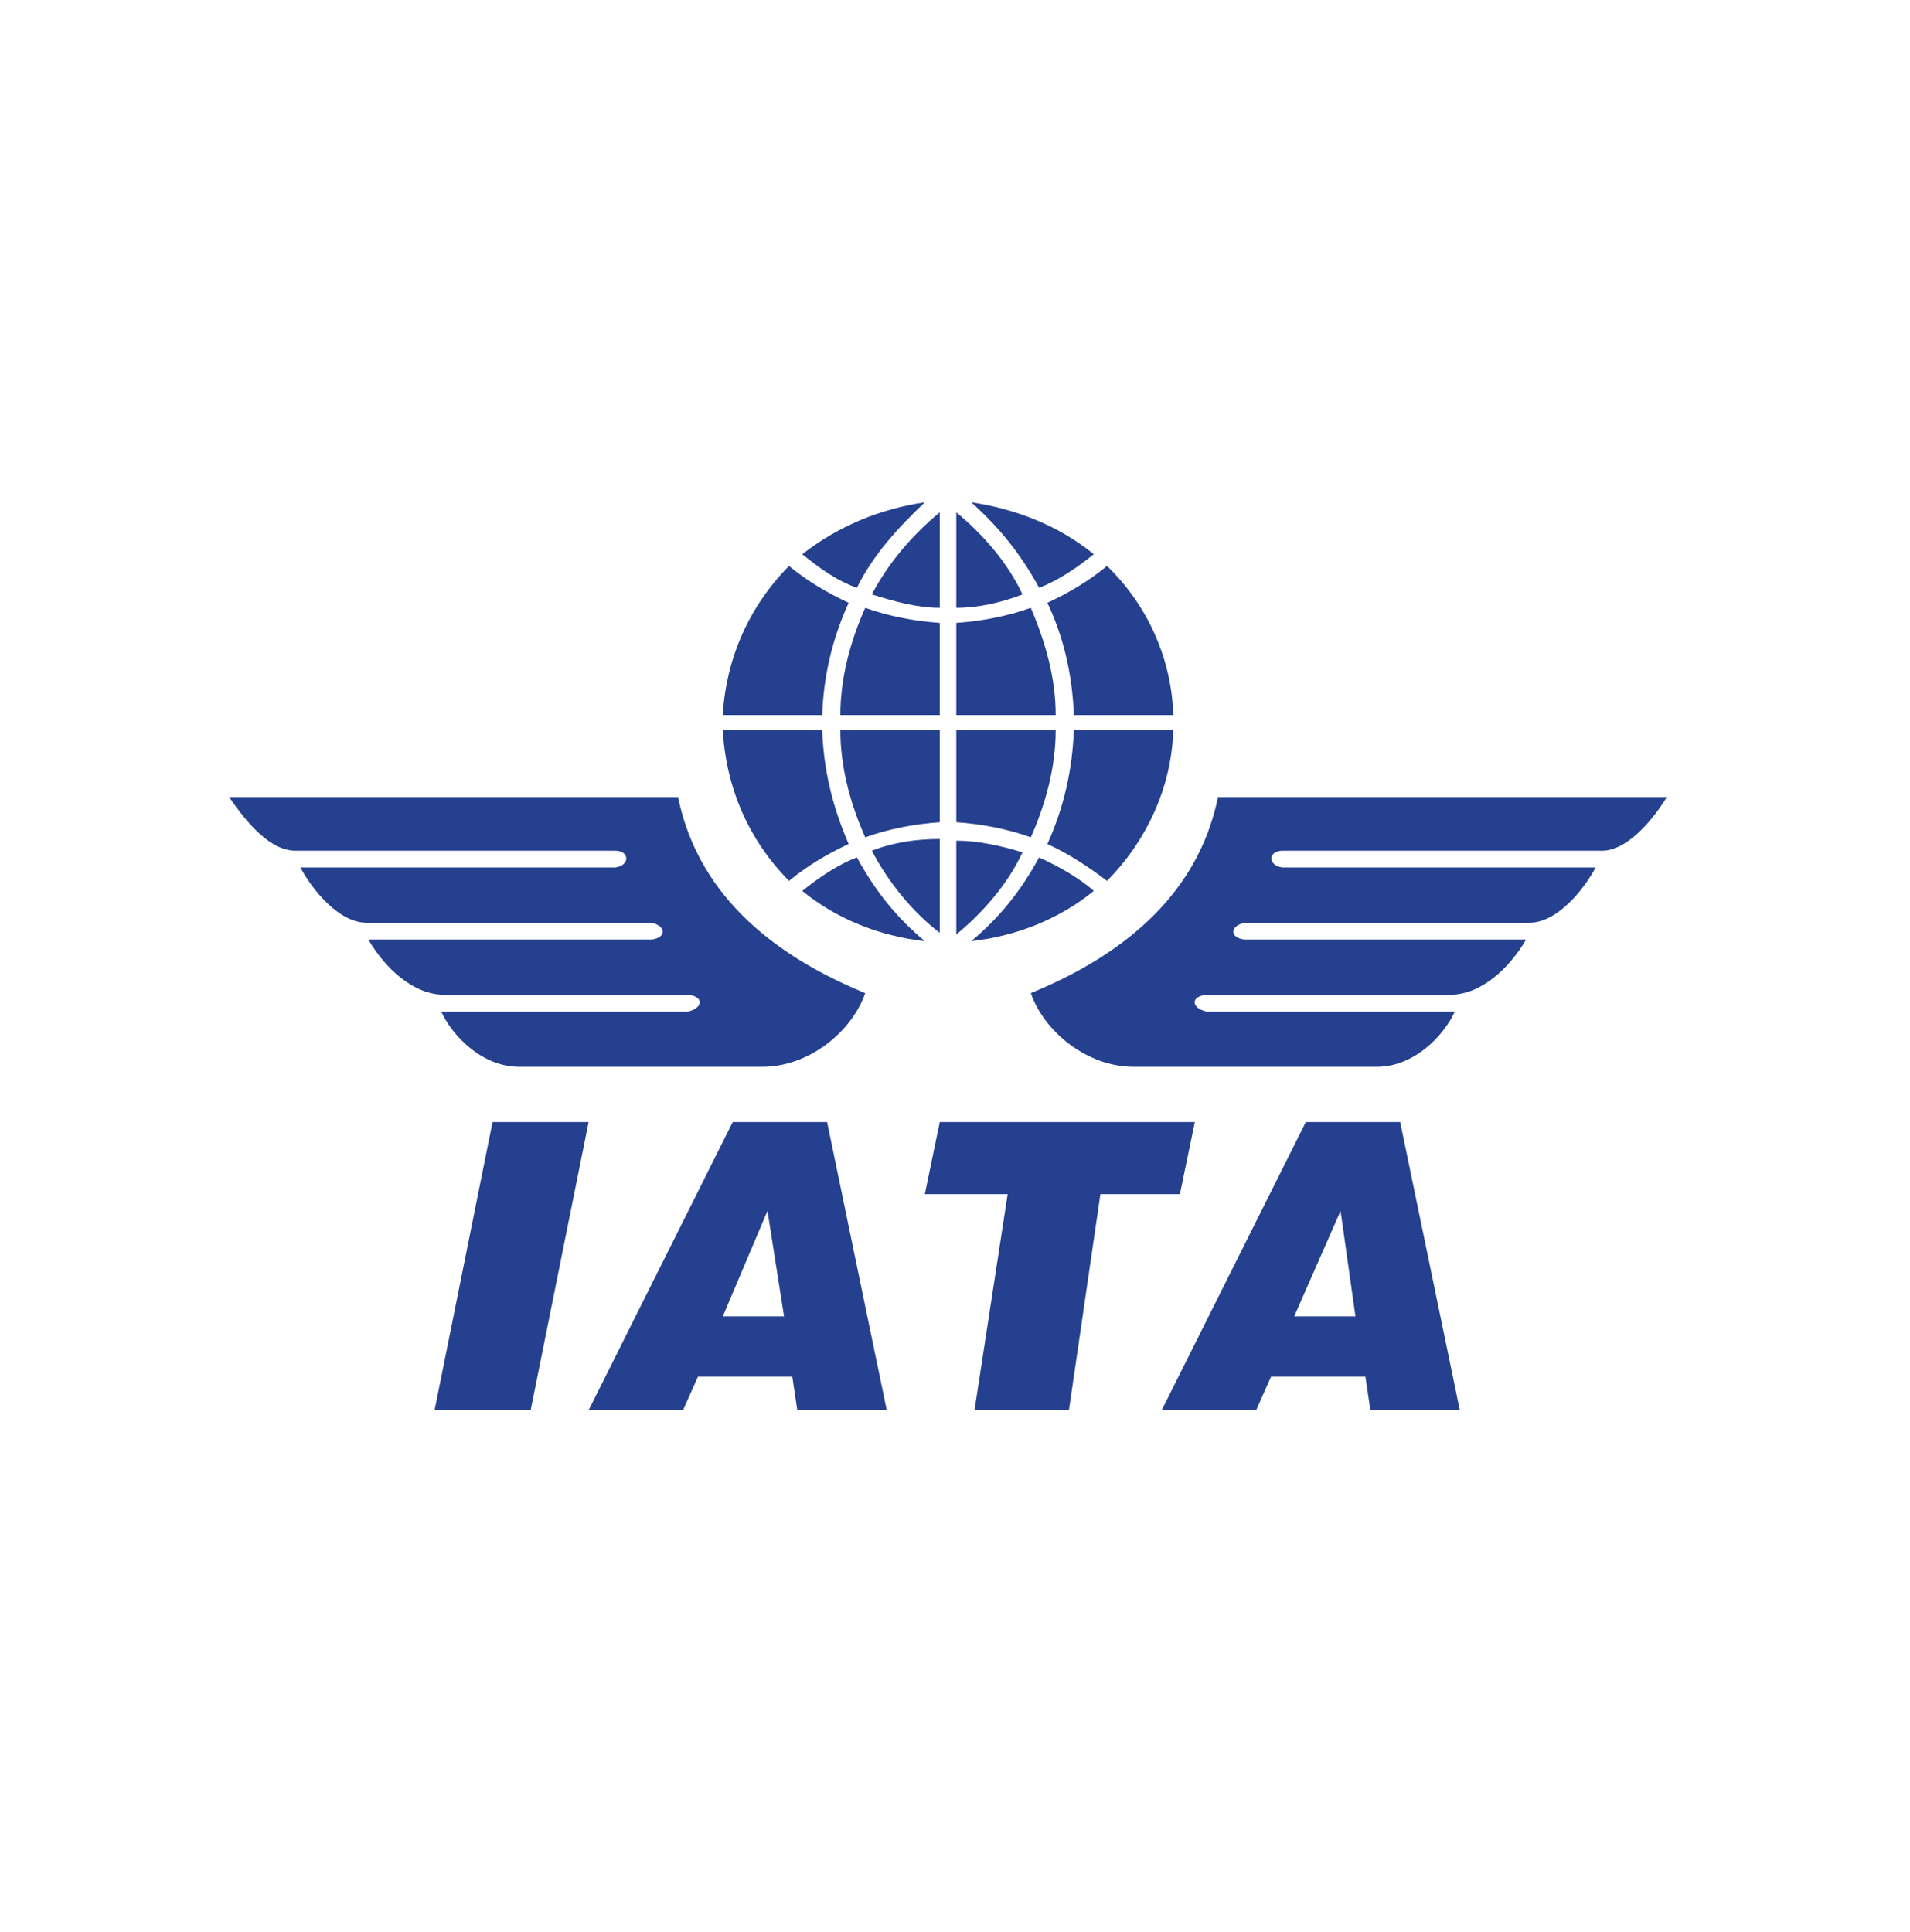 <svg width="87" height="88" viewBox="0 0 87 88" fill="none" xmlns="http://www.w3.org/2000/svg">
<g id="Logo / Footer">
<g id="Group">
<path id="Vector" d="M43.559 42.569C44.766 41.577 45.898 40.279 46.577 38.83C45.596 38.524 44.54 38.295 43.559 38.295V42.569ZM42.805 42.492C41.598 41.577 40.466 40.203 39.712 38.753C40.693 38.372 41.749 38.219 42.805 38.219V42.492ZM43.559 23.339C44.766 24.331 45.898 25.628 46.577 27.078C45.596 27.459 44.54 27.688 43.559 27.688V23.339ZM42.805 23.339C41.598 24.331 40.466 25.628 39.712 27.078C40.693 27.383 41.749 27.688 42.805 27.688V23.339ZM43.559 37.456V33.259H48.086C48.086 34.938 47.633 36.617 46.954 38.143C45.898 37.761 44.691 37.532 43.559 37.456ZM53.442 33.259H48.916C48.84 35.09 48.463 36.769 47.709 38.448C48.689 38.906 49.519 39.44 50.425 40.127C52.235 38.295 53.367 35.854 53.442 33.259ZM49.821 40.585C49.142 39.974 48.161 39.44 47.331 39.059C46.502 40.585 45.521 41.806 44.238 42.874C46.275 42.645 48.237 41.882 49.821 40.585ZM42.805 37.456V33.259H38.278C38.278 34.938 38.731 36.617 39.41 38.143C40.466 37.761 41.673 37.532 42.805 37.456ZM32.922 33.259H37.449C37.524 35.09 37.901 36.693 38.656 38.448C37.675 38.906 36.77 39.44 35.94 40.127C34.129 38.295 33.073 35.93 32.922 33.259ZM36.543 40.585C37.298 39.974 38.203 39.364 39.033 39.059C39.863 40.585 40.843 41.806 42.126 42.874C40.089 42.645 38.127 41.882 36.543 40.585ZM43.559 28.375V32.572H48.086C48.086 30.893 47.633 29.291 46.954 27.688C45.898 28.07 44.691 28.299 43.559 28.375ZM53.442 32.572H48.916C48.84 30.741 48.463 29.062 47.709 27.459C48.689 27.002 49.595 26.468 50.425 25.781C52.311 27.612 53.367 30.054 53.442 32.572ZM49.821 25.247C49.067 25.857 48.161 26.468 47.331 26.773C46.502 25.247 45.521 24.026 44.238 22.881C46.275 23.186 48.237 23.949 49.821 25.247ZM42.805 28.375V32.572H38.278C38.278 30.893 38.731 29.215 39.41 27.688C40.466 28.07 41.673 28.299 42.805 28.375ZM32.922 32.572H37.449C37.524 30.741 37.901 29.138 38.656 27.459C37.675 27.002 36.77 26.468 35.94 25.781C34.129 27.612 33.073 29.978 32.922 32.572ZM36.543 25.247C37.298 25.857 38.127 26.468 39.033 26.773C39.787 25.247 40.919 24.026 42.126 22.881C40.089 23.186 38.203 23.949 36.543 25.247ZM10.44 36.311H30.885C31.639 39.974 34.204 43.103 39.41 45.24C38.806 46.995 36.845 48.597 34.733 48.597H23.642C21.983 48.597 20.625 47.224 20.097 46.079H31.338C32.017 45.926 32.092 45.392 31.338 45.316H20.247C18.814 45.316 17.532 44.095 16.777 42.798H29.678C30.357 42.721 30.357 42.187 29.678 42.035H16.702C15.419 42.035 14.212 40.508 13.684 39.517H28.018C28.697 39.44 28.697 38.753 28.018 38.753H13.458C12.326 38.753 11.27 37.532 10.44 36.311ZM75.924 36.311H55.479C54.725 39.974 52.16 43.103 46.954 45.24C47.558 46.995 49.519 48.597 51.632 48.597H62.722C64.382 48.597 65.74 47.224 66.268 46.079H54.951C54.272 45.926 54.197 45.392 54.951 45.316H66.041C67.475 45.316 68.757 44.095 69.512 42.798H56.686C56.007 42.721 56.007 42.187 56.686 42.035H69.662C70.945 42.035 72.152 40.508 72.68 39.517H58.422C57.743 39.44 57.743 38.753 58.422 38.753H72.982C74.038 38.753 75.17 37.532 75.924 36.311ZM52.914 64.241L59.478 51.115H63.778L66.494 64.241H62.42L62.194 62.715H57.894L57.215 64.241H52.914ZM58.95 59.968H61.741L61.062 55.16L58.95 59.968ZM44.389 64.241L45.898 54.397H42.126L42.805 51.115H54.423L53.744 54.397H50.123L48.689 64.241H44.389ZM26.811 64.241L33.375 51.115H37.675L40.391 64.241H36.317L36.09 62.715H31.79L31.111 64.241H26.811ZM32.922 59.968H35.713L34.959 55.16L32.922 59.968ZM19.795 64.241L22.435 51.115H26.811L24.171 64.241H19.795Z" fill="#25408F"/>
</g>
</g>
</svg>
